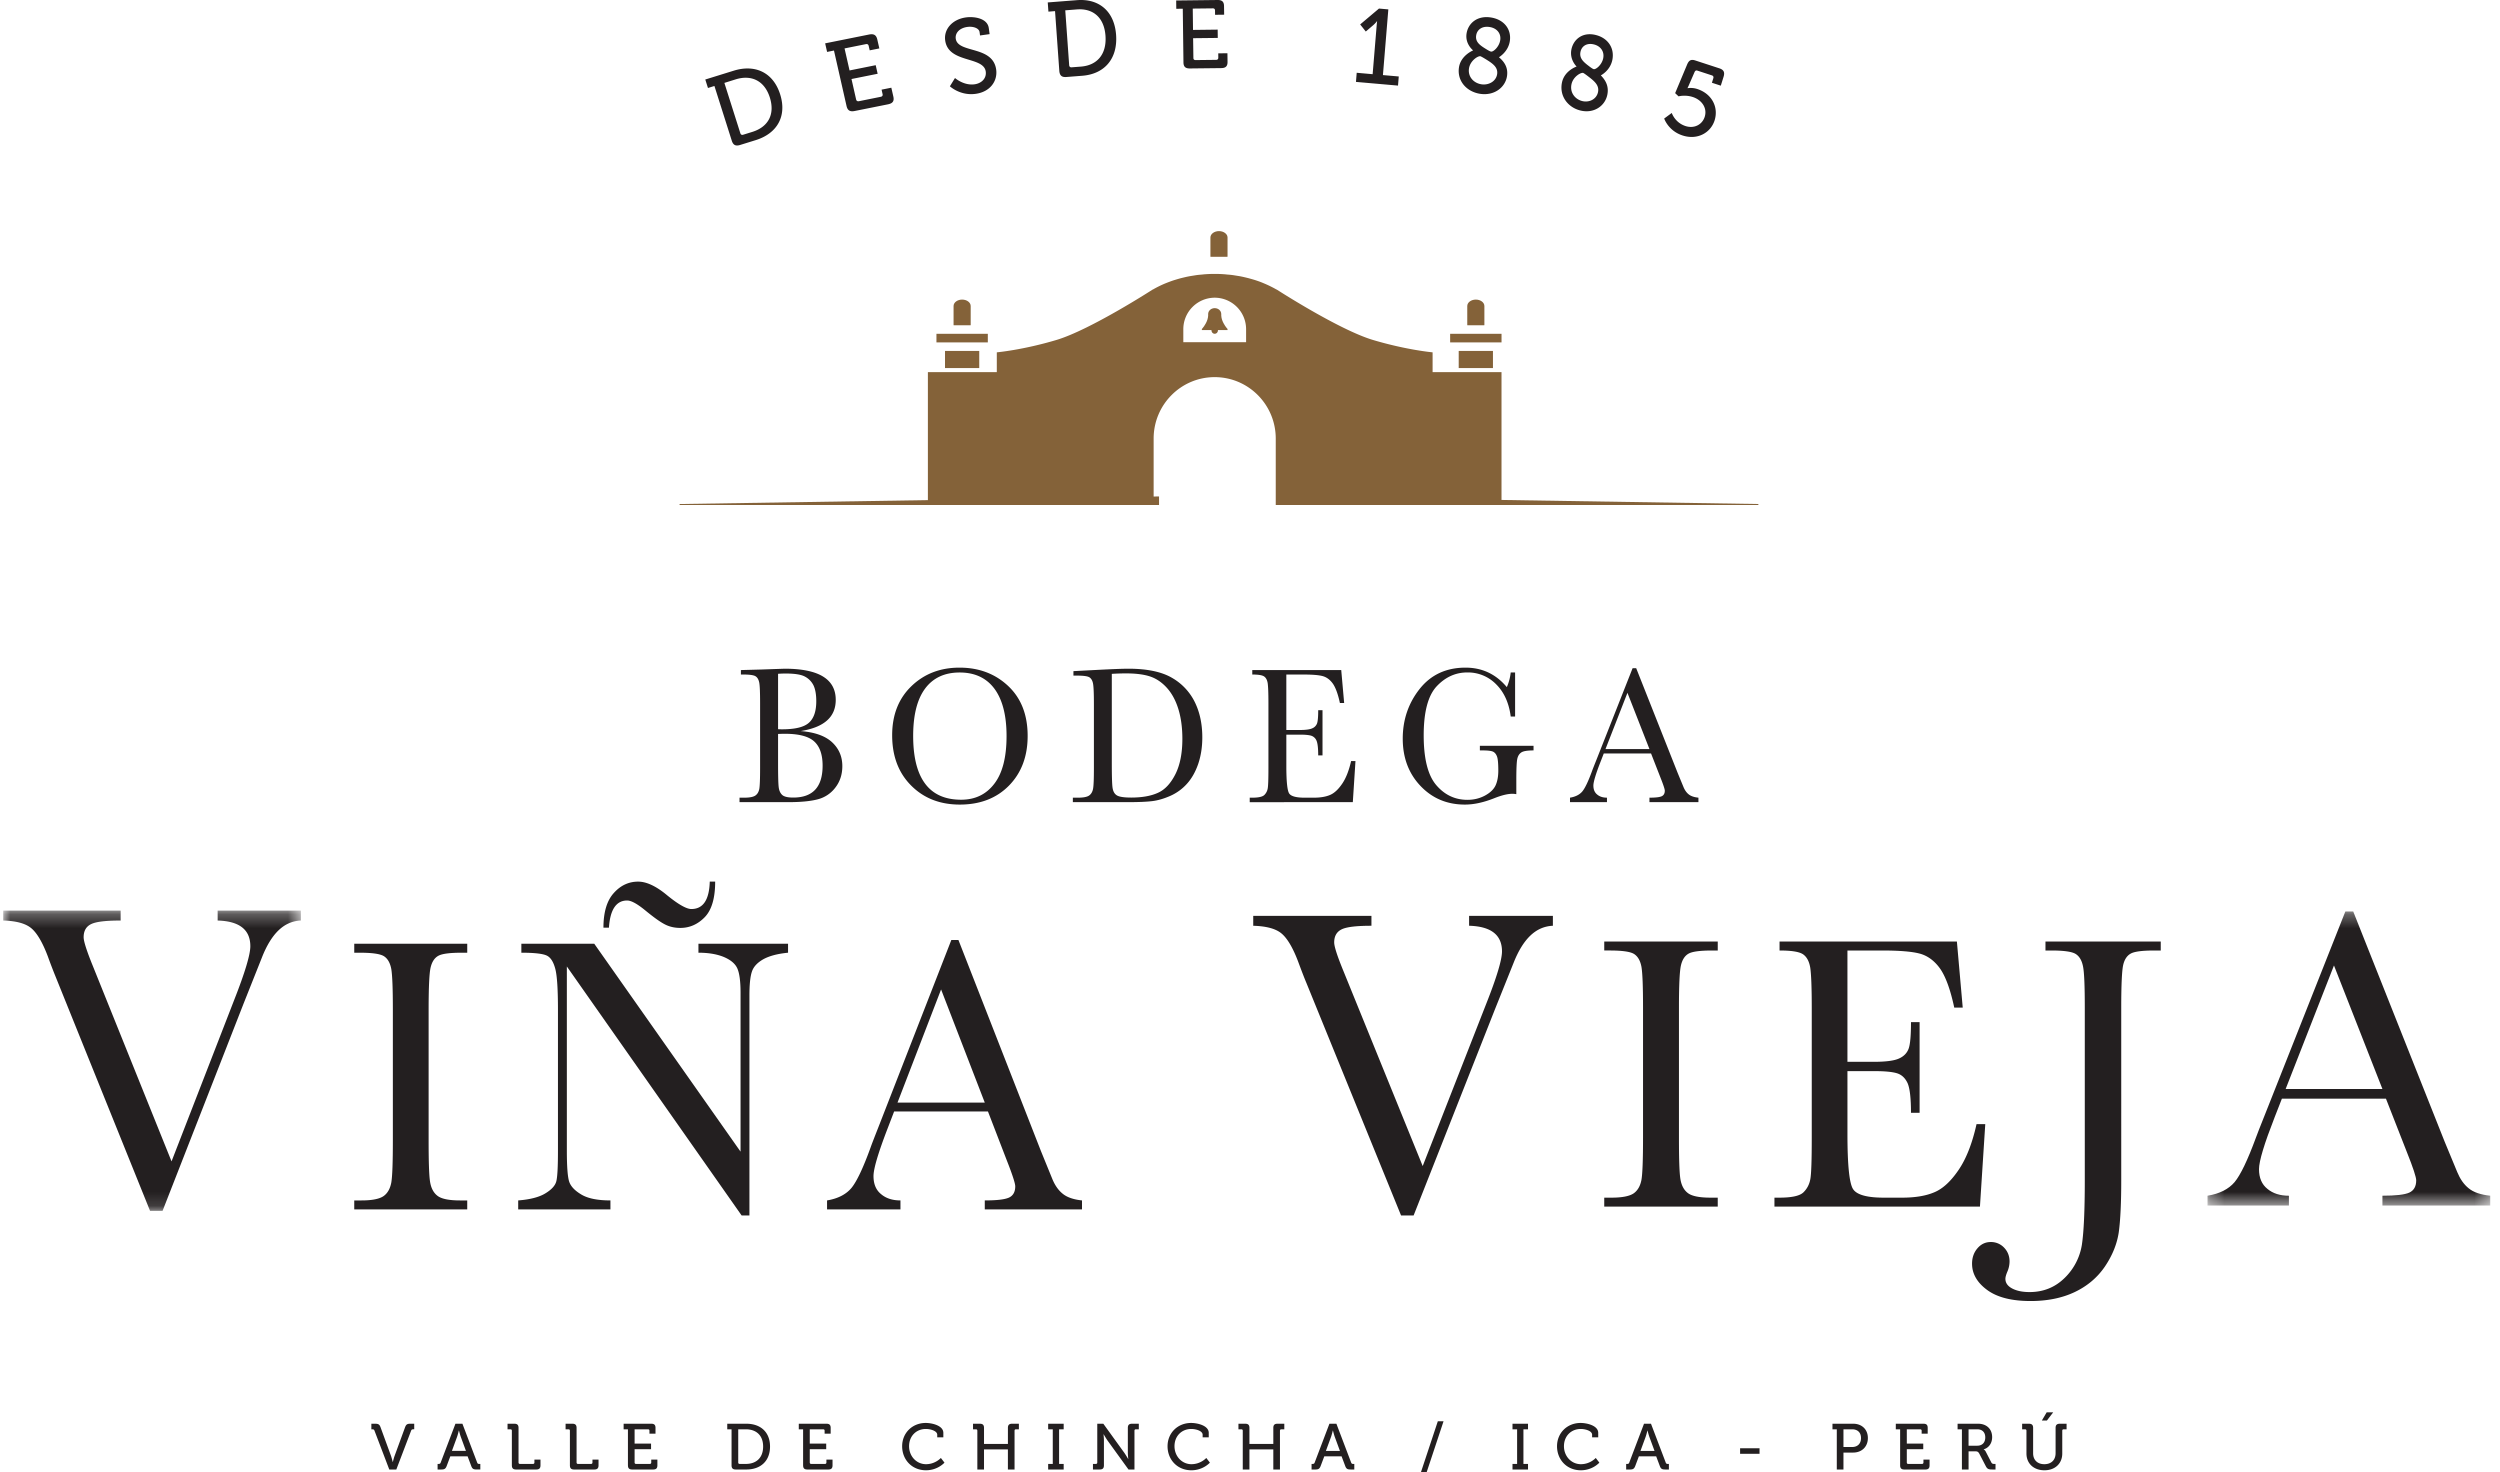 <svg xmlns="http://www.w3.org/2000/svg" xmlns:xlink="http://www.w3.org/1999/xlink" width="180" height="106" viewBox="0 0 180 106">
    <defs>
        <path id="a" d="M0 .237h21.43v21.62H0z"/>
        <path id="c" d="M.284.299h20.354v21.173H.284z"/>
        <path id="e" d="M.232 106h179.384V0H.232z"/>
    </defs>
    <g fill="none" fill-rule="evenodd">
        <g transform="translate(.232 65.326)">
            <mask id="b" fill="#fff">
                <use xlink:href="#a"/>
            </mask>
            <path fill="#231F20" d="M11.472 21.857h-.9L3.8 5.065a39.829 39.829 0 0 1-.597-1.555c-.378-.994-.773-1.664-1.185-2.007C1.605 1.159.933.979 0 .952V.237h8.455v.715c-1.051 0-1.757.08-2.118.253-.362.171-.547.488-.547.949 0 .298.228 1.004.681 2.116l5.648 14.024 4.53-11.673c.764-1.944 1.143-3.22 1.143-3.816 0-1.194-.782-1.808-2.353-1.853V.237h5.992v.715c-.614.027-1.143.261-1.606.704-.462.444-.865 1.104-1.201 1.963l-1.32 3.318-5.832 14.92z" mask="url(#b)"/>
        </g>
        <path fill="#231F20" d="M70.904 79.388l-3.146-8.148-3.138 8.148h6.284zm.229.639h-6.756l-.465 1.212c-.678 1.76-1.02 2.907-1.02 3.44 0 .572.182 1.007.548 1.301.357.303.822.451 1.393.451v.647h-5.285v-.647c.784-.131 1.37-.435 1.76-.901.38-.467.844-1.441 1.385-2.94.046-.14.259-.688.632-1.638l5.172-13.274h.51l5.941 15.199.815 1.998c.183.45.427.81.739 1.064.312.262.777.426 1.402.492v.647h-7v-.647c.86 0 1.44-.066 1.744-.205.297-.14.45-.41.45-.81 0-.205-.198-.828-.602-1.851l-1.363-3.538zM43.844 66.793h-.396c0-1.105.245-1.94.74-2.489.487-.549 1.073-.827 1.759-.827.601 0 1.302.327 2.094.99.808.656 1.387.983 1.737.983.845 0 1.287-.655 1.325-1.973h.389c0 1.195-.252 2.047-.754 2.563-.503.516-1.09.77-1.752.77-.427 0-.807-.09-1.143-.27-.343-.18-.792-.508-1.363-.975-.587-.483-1.028-.729-1.326-.729-.784 0-1.226.655-1.31 1.957zm9.552 20.719L40.813 69.586V82.86c0 1.098.054 1.818.153 2.17.099.352.388.672.86.958.473.295 1.18.443 2.125.443v.647H37.31v-.647c.845-.066 1.492-.23 1.942-.5.45-.27.716-.557.8-.868.083-.311.121-1.048.121-2.203V72.714c0-1.466-.06-2.448-.19-2.948s-.327-.819-.602-.958c-.281-.14-.891-.213-1.843-.213v-.647h5.248l10.534 14.97v-11.44c0-.844-.084-1.442-.244-1.778-.16-.335-.495-.606-.99-.81-.495-.197-1.097-.295-1.798-.295v-.647h6.452v.647c-.755.074-1.341.23-1.775.467-.434.246-.708.54-.823.884-.122.344-.183.926-.183 1.744v15.822h-.563zm-27.89-18.917v-.647h8.135v.647h-.381c-.876 0-1.447.074-1.713.23-.275.155-.458.45-.55.867-.09.426-.136 1.433-.136 3.022v9.385c0 1.507.03 2.49.099 2.956.068.467.244.81.525 1.032.282.229.83.344 1.63.344h.526v.647h-8.135v-.647h.526c.761 0 1.287-.107 1.584-.312.29-.204.472-.532.556-.966.077-.434.114-1.457.114-3.054v-9.385c0-1.523-.037-2.506-.114-2.948-.084-.442-.259-.745-.525-.917-.267-.172-.854-.254-1.76-.254h-.38zM101.781 87.512h-.905l-6.82-16.753c-.126-.297-.33-.82-.6-1.551-.38-.993-.778-1.66-1.193-2.003-.414-.343-1.091-.523-2.03-.55v-.713h8.511v.713c-1.058 0-1.768.08-2.132.252-.364.171-.55.488-.55.947 0 .298.228 1.002.686 2.112l5.686 13.991 4.56-11.646c.77-1.94 1.15-3.212 1.15-3.807 0-1.19-.787-1.804-2.369-1.85v-.712h6.033v.713c-.617.027-1.15.261-1.616.703-.465.442-.872 1.101-1.21 1.958l-1.328 3.31-5.873 14.886zM147.274 67.79v.646h.42c.903 0 1.493.082 1.76.253.268.172.444.474.528.916.085.44.123 1.42.123 2.94v12.477c0 2.132-.07 3.66-.207 4.584a4.247 4.247 0 0 1-1.24 2.402c-.688.678-1.53 1.021-2.532 1.021-.497 0-.91-.082-1.24-.253-.328-.172-.497-.4-.497-.703 0-.114.046-.286.138-.506a1.88 1.88 0 0 0 .161-.736c0-.392-.13-.727-.39-.997a1.29 1.29 0 0 0-.964-.408c-.375 0-.696.147-.956.45-.26.302-.39.67-.39 1.11 0 .728.367 1.365 1.094 1.896.726.531 1.767.792 3.121.792 1.2 0 2.265-.212 3.175-.645.91-.433 1.637-1.046 2.18-1.846.544-.81.873-1.634.995-2.476.115-.842.176-2.075.176-3.685V72.546c0-1.586.046-2.59.13-3.015.084-.417.268-.71.543-.866.268-.156.842-.229 1.722-.229h.45v-.645h-8.3zm-4.963 13.147h.628l-.383 5.94H127.76v-.646h.367c.888 0 1.461-.13 1.721-.383.26-.254.43-.573.498-.965.069-.384.1-1.38.1-2.974v-9.363c0-1.454-.04-2.41-.108-2.868-.076-.457-.245-.776-.512-.964-.268-.188-.834-.278-1.699-.278v-.645h12.769l.42 4.755h-.611c-.283-1.332-.635-2.272-1.04-2.835-.406-.556-.896-.907-1.455-1.054-.558-.148-1.468-.221-2.715-.221h-2.48v8.015h1.898c.872 0 1.485-.081 1.829-.245.344-.155.574-.4.688-.727.107-.319.161-.948.161-1.887h.62v6.528h-.62c0-1.054-.084-1.765-.245-2.133-.168-.36-.413-.596-.734-.702-.322-.106-.865-.164-1.63-.164h-1.966v4.519c0 2.263.138 3.586.413 3.986.268.401 1.003.605 2.196.605h1.331c.941 0 1.721-.13 2.326-.392.604-.253 1.178-.784 1.729-1.593.55-.8.987-1.904 1.3-3.309zm-26.805-12.501v-.645h8.172v.645h-.383c-.88 0-1.454.073-1.722.229-.275.155-.458.45-.55.866-.092.425-.138 1.43-.138 3.015v9.363c0 1.504.03 2.484.099 2.95.07.465.245.808.528 1.03.283.228.834.342 1.637.342h.529v.646h-8.172v-.646h.528c.765 0 1.293-.106 1.592-.31.29-.205.474-.531.558-.965.077-.432.115-1.454.115-3.047v-9.363c0-1.52-.038-2.5-.115-2.941-.084-.442-.26-.744-.528-.916-.268-.171-.857-.253-1.767-.253h-.383z"/>
        <g transform="translate(158.657 65.326)">
            <mask id="d" fill="#fff">
                <use xlink:href="#c"/>
            </mask>
            <path fill="#231F20" d="M12.877 13.08L9.389 4.187 5.91 13.08h6.968zm.253.696H5.64L5.123 15.1c-.752 1.922-1.132 3.173-1.132 3.754 0 .626.203 1.1.609 1.421.396.331.911.492 1.545.492v.706H.284v-.706c.87-.143 1.52-.474 1.952-.983.422-.51.937-1.573 1.537-3.209.05-.152.287-.75.7-1.787L10.209.299h.566l6.588 16.588.903 2.18c.203.492.473.886.82 1.163.346.286.86.464 1.553.536v.706h-7.761v-.706c.955 0 1.596-.072 1.934-.223.33-.153.498-.447.498-.885 0-.224-.22-.903-.667-2.02l-1.512-3.862z" mask="url(#d)"/>
        </g>
        <path fill="#231F20" d="M118.76 53.932l-1.584-4.05-1.58 4.05h3.165zm.116.318h-3.404l-.234.602c-.342.876-.514 1.446-.514 1.71 0 .285.092.501.276.647.18.151.415.224.702.224v.322h-2.662v-.322c.394-.065.69-.215.886-.447.192-.232.426-.717.698-1.462.024-.07.13-.342.319-.814l2.605-6.6h.258l2.993 7.557.41.993c.092.224.215.403.372.53.158.13.392.211.706.243v.322h-3.526v-.322c.433 0 .725-.032.879-.101.15-.07.226-.204.226-.403 0-.102-.1-.411-.303-.92l-.687-1.759zm-12.326-.554h3.865v.334c-.426 0-.718.045-.868.138-.15.094-.25.245-.299.457-.05.212-.073.728-.073 1.547v1.009a1.595 1.595 0 0 0-.284-.028c-.342 0-.786.11-1.335.33-.748.296-1.443.447-2.084.447-1.281 0-2.348-.448-3.196-1.343-.852-.896-1.278-2.032-1.278-3.404 0-1.36.406-2.552 1.216-3.578.81-1.022 1.911-1.535 3.304-1.535 1.201 0 2.192.468 2.974 1.404.146-.33.238-.68.28-1.058h.315v3.175h-.315c-.126-.977-.475-1.75-1.047-2.32a2.839 2.839 0 0 0-2.08-.855c-.84 0-1.574.33-2.199.993-.625.664-.94 1.844-.94 3.534 0 1.69.303 2.882.906 3.587.602.704 1.35 1.058 2.245 1.058.456 0 .874-.101 1.25-.301.373-.2.63-.44.768-.725.134-.285.203-.643.203-1.078 0-.51-.03-.852-.096-1.022-.065-.171-.16-.285-.291-.346-.135-.057-.376-.086-.73-.086h-.21v-.334zm-9.27 1.1h.314l-.191 2.96H89.98v-.323h.184c.445 0 .733-.065.864-.19a.855.855 0 0 0 .249-.481c.035-.192.05-.688.05-1.482v-4.666c0-.724-.02-1.2-.054-1.429-.038-.228-.123-.387-.257-.48-.135-.094-.418-.139-.852-.139v-.321h6.405l.21 2.37h-.306c-.142-.664-.319-1.132-.522-1.413-.204-.277-.449-.452-.73-.526-.28-.073-.736-.11-1.362-.11h-1.243v3.994h.952c.438 0 .744-.04.917-.122a.613.613 0 0 0 .346-.362c.053-.159.08-.472.08-.94h.31v3.253h-.31c0-.526-.042-.88-.123-1.064a.623.623 0 0 0-.368-.35c-.161-.052-.434-.081-.818-.081h-.986v2.252c0 1.127.07 1.787.207 1.987.135.199.503.3 1.102.3h.668c.471 0 .863-.065 1.166-.195.303-.126.59-.39.867-.794.277-.399.495-.948.653-1.649zm-17.23-6.278v6.355c0 .94.015 1.543.05 1.815.034.273.134.46.3.57.164.11.51.167 1.043.167.779 0 1.424-.113 1.926-.342.503-.223.921-.671 1.259-1.339.334-.664.503-1.515.503-2.548 0-.803-.096-1.523-.292-2.154-.196-.631-.48-1.144-.844-1.54-.365-.394-.771-.663-1.217-.805-.445-.143-1.016-.212-1.71-.212-.335 0-.676.012-1.018.033zm-2.763-.196l1.474-.077c1.228-.065 2.056-.098 2.482-.098 1.332 0 2.372.216 3.116.643a4.088 4.088 0 0 1 1.662 1.751c.365.737.545 1.588.545 2.553 0 .696-.1 1.33-.296 1.91-.2.577-.472 1.058-.817 1.436a3.518 3.518 0 0 1-1.201.867c-.457.2-.89.326-1.3.375-.412.049-.987.073-1.732.073h-3.975v-.322h.372c.384 0 .649-.052.798-.154.146-.102.242-.265.284-.48.043-.216.062-.725.062-1.52v-4.587c0-.757-.02-1.246-.062-1.47-.042-.22-.13-.37-.264-.456-.135-.082-.43-.122-.883-.122h-.265v-.322zm-11.539 4.666c0 1.526.288 2.675.864 3.44.575.77 1.439 1.152 2.59 1.152 1.009 0 1.804-.382 2.39-1.152.588-.765.88-1.91.88-3.428 0-1.478-.288-2.61-.864-3.4-.58-.785-1.416-1.18-2.514-1.18-1.078 0-1.907.383-2.482 1.152-.576.77-.864 1.91-.864 3.416zm-1.512-.049c0-1.47.464-2.646 1.39-3.538.924-.888 2.076-1.331 3.46-1.331 1.397 0 2.564.44 3.5 1.319.937.88 1.405 2.08 1.405 3.599 0 1.47-.45 2.662-1.343 3.574-.898.913-2.08 1.368-3.542 1.368-1.424 0-2.59-.455-3.5-1.368-.913-.912-1.37-2.12-1.37-3.623zm-8.215-.094v2.117c0 .904.015 1.478.046 1.718.03.244.115.428.25.554.134.126.398.191.793.191.707 0 1.236-.19 1.59-.574.352-.382.528-.956.528-1.726 0-.785-.199-1.364-.598-1.734-.4-.37-1.101-.558-2.107-.558-.157 0-.326.004-.502.012zm0-.342c.11.005.203.008.276.008.955 0 1.604-.158 1.953-.48.35-.317.522-.83.522-1.543 0-.492-.07-.875-.203-1.148a1.437 1.437 0 0 0-.618-.627c-.273-.147-.74-.22-1.4-.22-.173 0-.35.009-.53.02v3.99zm1.62.135c1.016.077 1.772.346 2.267.802.495.46.74 1.034.74 1.722 0 .598-.168 1.111-.502 1.543a2.3 2.3 0 0 1-1.286.85c-.521.135-1.22.2-2.098.2h-3.516v-.322h.342c.383 0 .648-.052.798-.154.15-.102.242-.265.284-.48.039-.216.057-.725.057-1.52v-4.628c0-.77-.018-1.27-.06-1.494-.043-.224-.131-.379-.266-.464-.134-.086-.43-.127-.886-.127h-.17v-.321l1.475-.04 1.676-.058c2.453 0 3.677.75 3.677 2.243 0 .62-.211 1.116-.63 1.486-.422.375-1.055.627-1.903.762zM147.012 102.28h.364l.455-.594h-.469l-.35.595zm-1.107 2.372c0 .718.517 1.208 1.295 1.208.77 0 1.283-.49 1.283-1.208v-1.64c0-.07.038-.102.106-.102h.205v-.402h-.478c-.216 0-.313.089-.313.299v1.82c0 .5-.32.795-.81.795-.488 0-.808-.295-.808-.789v-1.826c0-.21-.091-.299-.308-.299h-.483v.402h.206c.067 0 .105.032.105.102v1.64zm-4.169-.561v-1.18h.633c.355 0 .57.214.57.583 0 .368-.215.597-.579.597h-.624zm-.479 1.713h.48v-1.31h.44c.187 0 .25.021.336.176l.46.887c.11.214.206.247.47.247h.234v-.4h-.062c-.115 0-.191-.01-.24-.109l-.407-.789c-.058-.107-.144-.15-.144-.15v-.009c.24-.05.61-.321.61-.872 0-.602-.418-.967-1.012-.967h-1.476v.402h.311v2.894zm-4.447-.299c0 .21.091.3.307.3h1.505c.216 0 .307-.09.307-.3v-.415h-.441v.21c0 .065-.039.103-.106.103h-.987c-.068 0-.105-.038-.105-.103v-.957h1.184v-.402h-1.184v-1.03h.962c.069 0 .107.031.107.101v.21h.435v-.415c0-.21-.09-.299-.306-.299h-1.99v.402h.312v2.595zm-4.081-1.32v-1.275h.627c.394 0 .637.233.637.63s-.243.645-.641.645h-.623zm-.48 1.62h.48v-1.22h.7c.617 0 1.058-.419 1.058-1.045 0-.626-.44-1.032-1.059-1.032h-1.49v.402h.311v2.894zm-6.961-1.13h1.399v-.402h-1.4v.401zm-7.173-.21l.368-1.004c.062-.172.13-.462.13-.462h.01s.072.29.134.462l.369 1.004h-1.011zm-1.031 1.34h.264c.24 0 .316-.056.397-.272l.254-.676h1.246l.254.676c.077.216.153.271.394.271h.267v-.4h-.072c-.081 0-.129-.02-.157-.104l-1.06-2.792h-.502l-1.06 2.792c-.028.084-.071.103-.157.103h-.068v.401zm-4.978-1.676c0 .97.705 1.731 1.715 1.731.853 0 1.333-.55 1.333-.55l-.26-.337s-.397.449-1.069.449c-.69 0-1.22-.574-1.22-1.293 0-.742.526-1.243 1.207-1.243.34 0 .82.14.82.416v.187h.44v-.322c0-.528-.815-.714-1.27-.714-.968 0-1.696.723-1.696 1.676zm-3.206 1.675h1.117v-.4h-.33v-2.494h.33v-.402H108.9v.402h.332v2.493h-.332v.401zm-6.593.196h.412l1.217-3.67h-.412l-1.217 3.67zm-6.842-1.535l.368-1.004c.062-.172.13-.462.13-.462h.01s.071.29.134.462l.368 1.004h-1.01zm-1.031 1.34h.263c.24 0 .317-.056.398-.272l.254-.676h1.246l.254.676c.077.216.153.271.393.271h.268v-.4h-.072c-.081 0-.129-.02-.157-.104l-1.06-2.792h-.502l-1.06 2.792c-.029.084-.072.103-.157.103h-.068v.401zm-4.955 0h.48v-1.448h1.72v1.447h.478v-2.792c0-.07.04-.102.106-.102h.207v-.402h-.486c-.214 0-.305.089-.305.299v1.154h-1.72v-1.154c0-.21-.092-.299-.308-.299h-.483v.402h.206c.066 0 .105.032.105.102v2.792zm-5.415-1.676c0 .97.706 1.731 1.716 1.731.853 0 1.333-.55 1.333-.55l-.26-.337s-.398.449-1.069.449c-.69 0-1.22-.574-1.22-1.293 0-.742.526-1.243 1.207-1.243.34 0 .819.14.819.416v.187h.44v-.322c0-.528-.814-.714-1.269-.714-.969 0-1.697.723-1.697 1.676zm-5.371 1.675h.483c.216 0 .307-.089.307-.299v-1.787c0-.183-.028-.449-.028-.449h.01s.153.27.278.449l1.509 2.086h.43v-2.792c0-.07.04-.102.106-.102h.207v-.402h-.48c-.22 0-.31.089-.31.299v1.788c0 .186.032.449.032.449h-.01s-.157-.272-.282-.45l-1.505-2.086h-.436v2.792c0 .065-.038.103-.105.103h-.206v.401zm-3.225 0h1.117v-.4h-.33v-2.494h.33v-.402h-1.117v.402h.332v2.493h-.332v.401zm-5.099 0h.48v-1.447h1.72v1.447h.479v-2.792c0-.07.04-.102.106-.102h.206v-.402h-.485c-.214 0-.305.089-.305.299v1.154h-1.721v-1.154c0-.21-.091-.299-.307-.299h-.484v.402h.207c.066 0 .104.032.104.102v2.792zm-5.414-1.675c0 .97.705 1.731 1.716 1.731.853 0 1.332-.55 1.332-.55l-.26-.337s-.397.449-1.068.449c-.69 0-1.221-.574-1.221-1.293 0-.742.527-1.243 1.207-1.243.34 0 .82.14.82.416v.187h.44v-.322c0-.528-.814-.714-1.27-.714-.968 0-1.696.723-1.696 1.676zm-7.13 1.376c0 .21.09.3.306.3h1.505c.216 0 .307-.09.307-.3v-.415h-.441v.21c0 .065-.038.103-.106.103h-.986c-.068 0-.106-.038-.106-.103v-.957h1.184v-.402h-1.184v-1.03h.963c.068 0 .106.031.106.101v.21h.436v-.415c0-.21-.091-.299-.307-.299h-1.989v.402h.311v2.595zm-4.672-.205v-2.39h.546c.749 0 1.247.434 1.247 1.241 0 .813-.494 1.252-1.247 1.252h-.44c-.068 0-.106-.038-.106-.103zm-.48.205c0 .21.092.3.308.3h.752c1.03 0 1.71-.608 1.71-1.654 0-1.04-.68-1.643-1.71-1.643h-1.37v.402h.31v2.595zm-7.46 0c0 .21.09.3.307.3h1.505c.216 0 .307-.09.307-.3v-.415h-.442v.21c0 .065-.038.103-.106.103h-.986c-.068 0-.106-.038-.106-.103v-.957h1.185v-.402h-1.185v-1.03h.963c.068 0 .106.031.106.101v.21h.436v-.415c0-.21-.09-.299-.307-.299h-1.988v.402h.31v2.595zm-4.179 0c0 .21.091.3.307.3h1.448c.214 0 .306-.09.306-.3v-.415h-.437v.21c0 .065-.037.103-.104.103h-.935c-.068 0-.105-.038-.105-.103v-2.493c0-.21-.091-.299-.308-.299h-.483v.402h.206c.067 0 .105.032.105.102v2.493zm-4.179 0c0 .21.091.3.307.3h1.448c.215 0 .306-.09.306-.3v-.415h-.437v.21c0 .065-.037.103-.104.103h-.935c-.067 0-.105-.038-.105-.103v-2.493c0-.21-.091-.299-.307-.299h-.484v.402h.206c.067 0 .105.032.105.102v2.493zm-4.316-1.04l.368-1.004c.062-.172.13-.462.13-.462h.01s.071.29.134.462l.368 1.004h-1.01zm-1.031 1.34h.263c.24 0 .317-.056.398-.272l.254-.676h1.246l.254.676c.077.216.153.271.394.271h.267v-.4h-.072c-.081 0-.129-.02-.157-.104l-1.06-2.792h-.502l-1.06 2.792c-.028.084-.072.103-.157.103h-.068v.401zm-3.48 0h.508l1.064-2.793c.03-.083.072-.102.159-.102h.066v-.402h-.267c-.24 0-.317.051-.398.271l-.743 2.032c-.067.177-.13.452-.13.452h-.009s-.068-.275-.129-.452l-.743-2.032c-.077-.22-.159-.27-.398-.27h-.269v.401h.068c.082 0 .13.019.158.102l1.063 2.792zM51.438 6.19l-.464.145-.194-.61 2.046-.635c1.538-.477 2.843.12 3.344 1.7.503 1.586-.222 2.822-1.76 3.3l-1.122.348c-.322.1-.5.008-.601-.31L51.438 6.19zM53.51 9.7l.658-.204c1.124-.349 1.649-1.243 1.26-2.476-.389-1.225-1.342-1.652-2.458-1.306l-.815.255 1.15 3.625c.03.1.105.137.205.106zM60.046 3.639l-.495.099-.14-.617 3.163-.636c.343-.069.52.039.592.361l.146.64-.694.139-.073-.323c-.026-.108-.098-.146-.204-.124l-1.533.308.36 1.586 1.883-.379.14.618-1.883.378.333 1.473c.023.1.097.146.204.124l1.571-.316c.107-.022.154-.091.131-.191l-.073-.324.702-.14.145.638c.073.323-.041.489-.384.558l-2.395.48c-.342.07-.518-.038-.591-.36l-.905-3.992zM68.76 5.617s.629.563 1.416.452c.495-.07.865-.429.797-.919-.157-1.113-2.688-.58-2.919-2.234-.112-.798.497-1.522 1.493-1.662.562-.08 1.544.043 1.645.766l.06.437-.689.096-.035-.248c-.04-.279-.464-.425-.884-.365-.57.08-.885.446-.83.845.15 1.076 2.665.475 2.91 2.222.114.812-.418 1.601-1.467 1.748-1.124.16-1.865-.542-1.865-.542l.368-.596zM75.963.801l-.477.037-.048-.663 2.103-.164c1.58-.124 2.696.789 2.818 2.508.123 1.727-.85 2.81-2.43 2.935l-1.154.09c-.332.026-.482-.11-.506-.457L75.963.801zm1.19 4.046l.677-.052c1.154-.091 1.86-.875 1.765-2.217-.095-1.333-.91-1.99-2.058-1.9l-.838.066.281 3.946c.008.109.07.165.173.157zM85.159.627l-.467.007-.007-.598L87.665 0c.324-.003.462.127.465.44l.009.618-.654.008-.004-.313c-.001-.105-.06-.152-.16-.151l-1.443.017.019 1.536 1.775-.022.007.598-1.775.02.02 1.426c0 .097.058.151.159.15l1.48-.017c.1-.002.156-.058.155-.155l-.003-.313.66-.008.008.62c.004.312-.13.446-.453.45l-2.256.026c-.324.004-.461-.126-.465-.44L85.16.628zM97.683 5.24l1.147.102.288-3.48c.013-.167.034-.336.034-.336h-.014s-.07.116-.271.291l-.53.453-.405-.511L99.287.616l.673.06-.389 4.73 1.14.1-.054.657-3.027-.266.053-.656zM106.054 3.634l.002-.015s-.568-.443-.467-1.181c.103-.74.75-1.337 1.755-1.18.956.149 1.482.854 1.366 1.683-.107.784-.776 1.173-.776 1.173l-.003.014c.414.35.654.764.576 1.336-.116.829-.924 1.449-1.944 1.29-.942-.147-1.656-.897-1.52-1.885.121-.873 1.01-1.235 1.01-1.235m.606 2.435c.523.081 1.063-.211 1.136-.739.063-.466-.284-.73-.722-1.006-.18-.112-.434-.267-.49-.276-.177-.028-.741.33-.818.895-.082.595.348 1.04.894 1.126m.7-2.354c.17.026.593-.36.658-.836.068-.49-.258-.857-.767-.935-.546-.086-.91.196-.968.618-.065.468.286.706.705.964.094.06.287.176.372.19M113.505 4.796l.003-.014s-.513-.488-.367-1.218c.146-.73.804-1.28 1.754-1.044.904.225 1.36.971 1.195 1.79-.155.776-.82 1.112-.82 1.112l-.002.014c.373.383.574.815.461 1.381-.163.82-.978 1.378-1.942 1.139-.89-.22-1.522-1.027-1.327-2.004.172-.864 1.045-1.156 1.045-1.156m.417 2.481c.497.123 1.03-.127 1.136-.649.093-.462-.223-.751-.624-1.062-.164-.127-.396-.302-.45-.316-.167-.04-.73.274-.84.833-.118.59.264 1.067.778 1.194m.826-2.298c.16.04.59-.316.684-.786.096-.484-.19-.876-.672-.994-.516-.127-.883.125-.966.542-.093.463.227.73.61 1.02.086.068.263.199.344.218M120.367 8.133s.225.694.986.942c.626.204 1.208-.097 1.387-.666.197-.634-.211-1.212-.859-1.424-.55-.179-1.025-.047-1.025-.047l-.246-.232.854-2.04c.13-.315.277-.417.595-.313l1.732.566c.317.103.407.284.306.608l-.2.641-.64-.21.102-.324c.032-.107-.008-.177-.106-.208l-1.043-.341c-.099-.032-.156.005-.204.108l-.39.897a2.895 2.895 0 0 1-.117.255l.014.005s.315-.064.688.057c1.07.35 1.542 1.322 1.253 2.252-.279.893-1.229 1.448-2.313 1.093-1.028-.335-1.32-1.217-1.32-1.217l.546-.402z"/>
        <mask id="f" fill="#fff">
            <use xlink:href="#e"/>
        </mask>
        <path fill="#846239" d="M105.027 26.5h2.466v-1.233h-2.466zM104.41 24.651h3.7v-.616h-3.7zM106.87 23.419c.002-.015.006-.028.006-.044v-1.342c0-.256-.275-.463-.615-.463-.342 0-.618.207-.618.463v1.342c0 .016.004.03.006.044h1.221zM68.04 26.5h2.466v-1.233h-2.465zM67.424 24.651h3.699v-.616h-3.699zM69.884 23.419c.002-.015.006-.028.006-.041v-1.345c0-.256-.276-.463-.616-.463-.34 0-.617.207-.617.463v1.345c0 .013.003.026.005.04h1.222zM88.377 18.488c.003-.014.006-.028.006-.042V17.1c0-.253-.276-.46-.616-.46-.342 0-.617.207-.617.46v1.346c0 .014.003.028.005.042h1.222z" mask="url(#f)"/>
        <path fill="#846239" d="M103.147 26.791v-1.423s-1.858-.164-4.3-.893c-2.446-.733-6.934-3.634-6.934-3.634l-.002.006-.01-.004a6.135 6.135 0 0 0-.387-.207 7.171 7.171 0 0 0-.479-.221l-.15-.063a7.33 7.33 0 0 0-.57-.202 9.775 9.775 0 0 0-.35-.1c-.085-.026-.172-.044-.257-.066-.11-.025-.217-.052-.328-.073-.105-.023-.213-.04-.32-.056-.098-.015-.195-.033-.297-.047-.132-.019-.27-.03-.406-.041-.077-.008-.154-.019-.234-.022a9.522 9.522 0 0 0-.664-.024h-.001c-.226 0-.447.008-.666.024-.078.003-.155.014-.233.022-.137.012-.274.022-.407.041-.1.014-.197.032-.296.047-.107.017-.214.033-.318.056-.111.02-.22.048-.33.073-.085.022-.171.04-.258.065a12.238 12.238 0 0 0-.55.167c-.125.044-.247.09-.366.136l-.154.062a7.667 7.667 0 0 0-.874.433l-.003-.006s-4.488 2.901-6.932 3.634c-2.443.73-4.301.893-4.301.893v1.423h-4.962v9.57h16.254v-4.785c0-2.444 1.97-4.423 4.396-4.423 2.427 0 4.396 1.98 4.396 4.423v4.784h16.255v-9.569h-4.962zM89.72 24.638h-4.521v-.929a2.268 2.268 0 0 1 2.26-2.275 2.268 2.268 0 0 1 2.26 2.275v.929z" mask="url(#f)"/>
        <path fill="#846239" d="M87.93 22.726v-.114c0-.235-.21-.426-.471-.426s-.472.191-.472.426v.117c-.02.395-.279.748-.39.886l-.062.071h-.001v.08h.693c0 .006-.003.01-.003.018 0 .139.105.25.235.25s.235-.111.235-.25c0-.008-.003-.012-.004-.018h.693v-.08l-.07-.08c-.117-.147-.362-.496-.382-.88M48.931 36.36v-.07l34.52-.546v.616zM126.602 36.36v-.07l-34.52-.546v.616z" mask="url(#f)"/>
    </g>
</svg>
